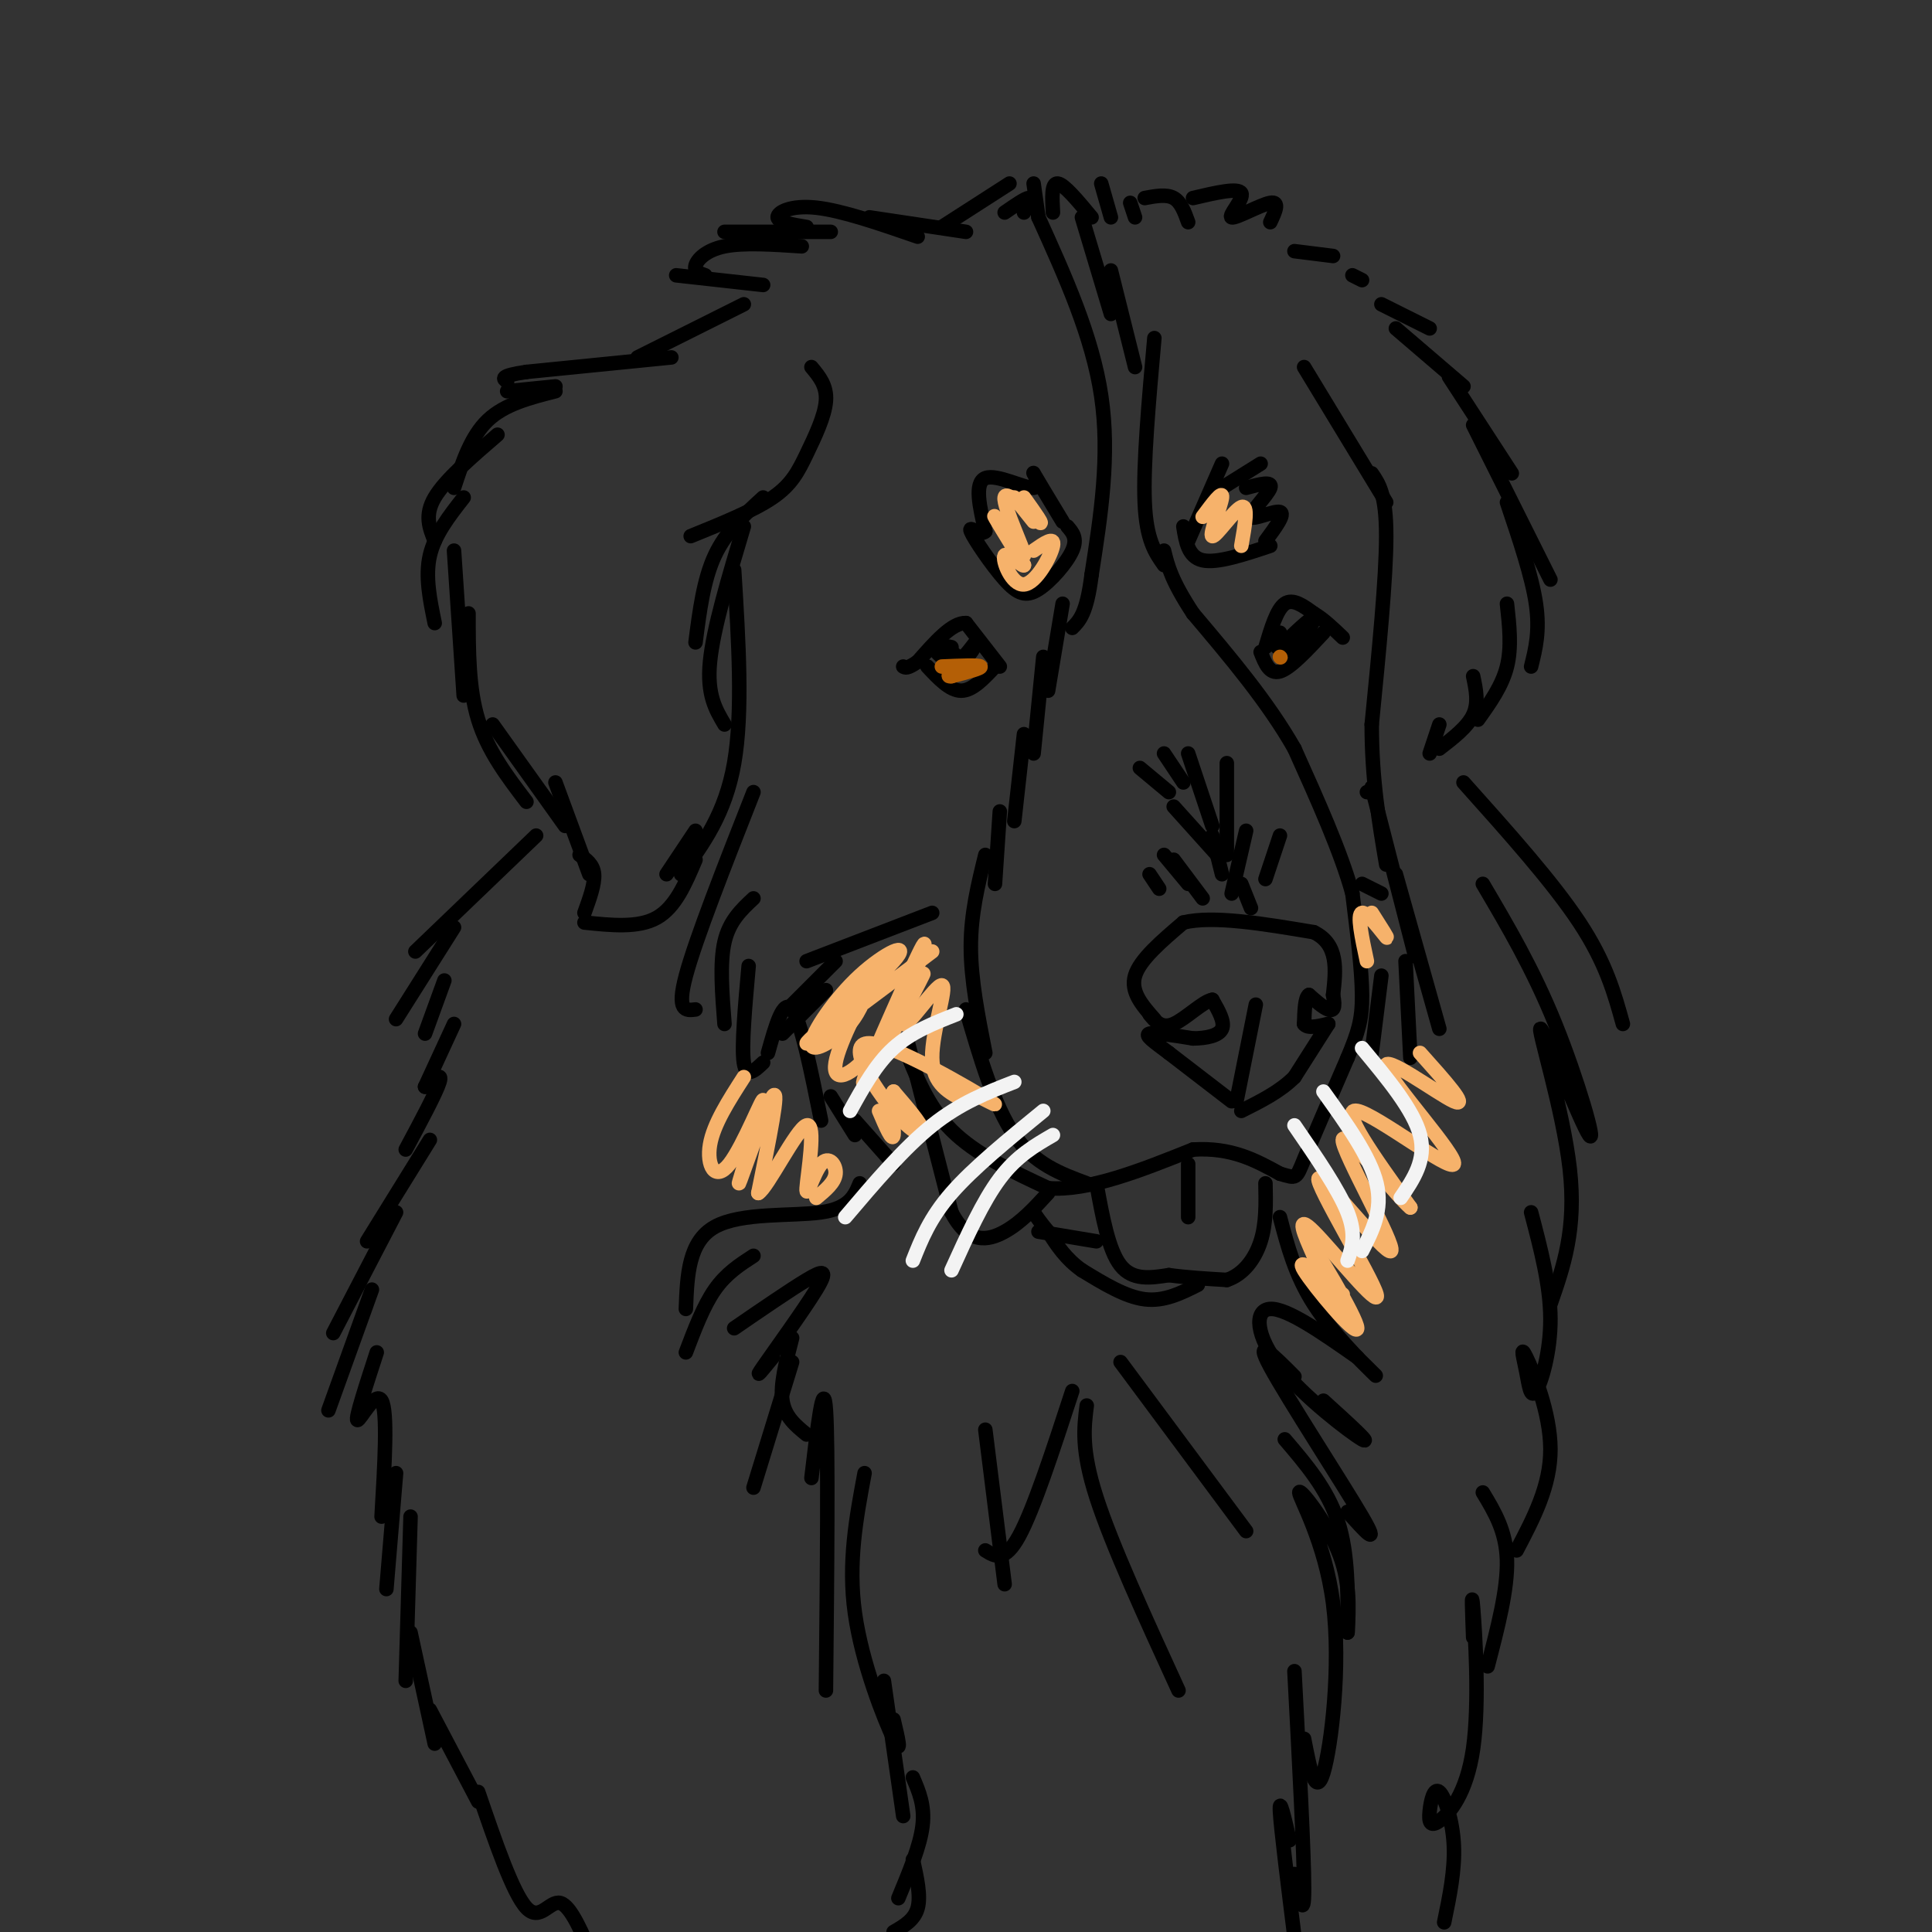 <svg viewBox='0 0 400 400' version='1.1' xmlns='http://www.w3.org/2000/svg' xmlns:xlink='http://www.w3.org/1999/xlink'><rect x="0" y="0" width="400" height="400" fill="#333333" stroke="none"/><g fill='none' stroke='#000000' stroke-width='3' stroke-linecap='round' stroke-linejoin='round'><path d='M139,74c0.000,0.000 -30.000,3.000 -30,3'/><path d='M109,77c-5.667,0.833 -4.833,1.417 -4,2'/><path d='M105,81c0.000,0.000 10.000,-1.000 10,-1'/><path d='M115,81c-5.250,1.333 -10.500,2.667 -14,6c-3.500,3.333 -5.250,8.667 -7,14'/><path d='M103,90c-5.417,4.667 -10.833,9.333 -13,13c-2.167,3.667 -1.083,6.333 0,9'/><path d='M96,103c-3.000,3.833 -6.000,7.667 -7,12c-1.000,4.333 0.000,9.167 1,14'/><path d='M94,114c0.000,0.000 2.000,30.000 2,30'/><path d='M97,127c0.000,7.750 0.000,15.500 2,22c2.000,6.500 6.000,11.750 10,17'/><path d='M102,150c0.000,0.000 15.000,21.000 15,21'/><path d='M115,162c0.000,0.000 7.000,19.000 7,19'/><path d='M120,177c1.417,1.000 2.833,2.000 3,4c0.167,2.000 -0.917,5.000 -2,8'/><path d='M121,191c5.583,0.583 11.167,1.167 15,-1c3.833,-2.167 5.917,-7.083 8,-12'/><path d='M168,76c1.613,1.935 3.226,3.869 3,7c-0.226,3.131 -2.292,7.458 -4,11c-1.708,3.542 -3.060,6.298 -7,9c-3.940,2.702 -10.470,5.351 -17,8'/><path d='M158,103c-3.833,3.500 -7.667,7.000 -10,12c-2.333,5.000 -3.167,11.500 -4,18'/><path d='M154,109c-3.167,10.583 -6.333,21.167 -7,28c-0.667,6.833 1.167,9.917 3,13'/><path d='M152,118c0.917,14.750 1.833,29.500 0,40c-1.833,10.500 -6.417,16.750 -11,23'/><path d='M144,172c0.000,0.000 -6.000,9.000 -6,9'/><path d='M132,74c0.000,0.000 22.000,-11.000 22,-11'/><path d='M158,59c0.000,0.000 -18.000,-2.000 -18,-2'/><path d='M146,57c-1.156,-0.400 -2.311,-0.800 -2,-2c0.311,-1.200 2.089,-3.200 6,-4c3.911,-0.800 9.956,-0.400 16,0'/><path d='M150,48c0.000,0.000 22.000,0.000 22,0'/><path d='M167,47c-2.956,-0.489 -5.911,-0.978 -6,-2c-0.089,-1.022 2.689,-2.578 8,-2c5.311,0.578 13.156,3.289 21,6'/><path d='M180,45c0.000,0.000 20.000,3.000 20,3'/><path d='M195,47c0.000,0.000 14.000,-9.000 14,-9'/><path d='M208,44c2.167,-1.500 4.333,-3.000 5,-3c0.667,0.000 -0.167,1.500 -1,3'/><path d='M214,38c0.000,0.000 1.000,7.000 1,7'/><path d='M218,44c-0.167,-3.083 -0.333,-6.167 1,-6c1.333,0.167 4.167,3.583 7,7'/><path d='M228,38c0.000,0.000 2.000,7.000 2,7'/><path d='M234,42c0.000,0.000 1.000,3.000 1,3'/><path d='M237,41c2.250,-0.417 4.500,-0.833 6,0c1.500,0.833 2.250,2.917 3,5'/><path d='M247,41c4.690,-1.101 9.381,-2.202 10,-1c0.619,1.202 -2.833,4.708 -2,5c0.833,0.292 5.952,-2.631 8,-3c2.048,-0.369 1.024,1.815 0,4'/><path d='M268,52c0.000,0.000 8.000,1.000 8,1'/><path d='M280,57c0.000,0.000 2.000,1.000 2,1'/><path d='M286,63c0.000,0.000 10.000,5.000 10,5'/><path d='M289,68c0.000,0.000 14.000,12.000 14,12'/><path d='M300,78c0.000,0.000 13.000,20.000 13,20'/><path d='M305,88c0.000,0.000 16.000,32.000 16,32'/><path d='M312,104c2.583,7.667 5.167,15.333 6,21c0.833,5.667 -0.083,9.333 -1,13'/><path d='M312,125c0.500,4.500 1.000,9.000 0,13c-1.000,4.000 -3.500,7.500 -6,11'/><path d='M305,140c0.583,2.750 1.167,5.500 0,8c-1.167,2.500 -4.083,4.750 -7,7'/><path d='M298,150c0.000,0.000 -2.000,6.000 -2,6'/><path d='M270,76c0.000,0.000 17.000,28.000 17,28'/><path d='M284,98c1.500,2.167 3.000,4.333 3,13c0.000,8.667 -1.500,23.833 -3,39'/><path d='M284,150c0.000,11.333 1.500,20.167 3,29'/><path d='M283,164c0.000,0.000 1.000,0.000 1,0'/><path d='M284,163c0.000,0.000 9.000,35.000 9,35'/><path d='M289,181c0.000,0.000 9.000,32.000 9,32'/><path d='M291,199c0.000,0.000 1.000,20.000 1,20'/><path d='M286,202c0.000,0.000 -2.000,16.000 -2,16'/><path d='M156,164c-6.000,15.250 -12.000,30.500 -14,38c-2.000,7.500 0.000,7.250 2,7'/><path d='M156,186c-2.500,2.333 -5.000,4.667 -6,9c-1.000,4.333 -0.500,10.667 0,17'/><path d='M155,200c-0.750,8.333 -1.500,16.667 -1,20c0.500,3.333 2.250,1.667 4,0'/><path d='M159,218c1.583,-5.667 3.167,-11.333 5,-9c1.833,2.333 3.917,12.667 6,23'/><path d='M172,227c0.000,0.000 5.000,8.000 5,8'/><path d='M188,216c0.000,0.000 9.000,35.000 9,35'/><path d='M197,251c3.444,6.689 7.556,5.911 11,4c3.444,-1.911 6.222,-4.956 9,-8'/><path d='M187,216c2.500,6.500 5.000,13.000 10,18c5.000,5.000 12.500,8.500 20,12'/><path d='M217,246c8.333,0.667 19.167,-3.667 30,-8'/><path d='M247,238c8.000,-0.500 13.000,2.250 18,5'/><path d='M265,243c3.511,1.044 3.289,1.156 5,-3c1.711,-4.156 5.356,-12.578 9,-21'/><path d='M279,219c2.156,-5.222 3.044,-7.778 3,-13c-0.044,-5.222 -1.022,-13.111 -2,-21'/><path d='M280,185c-2.333,-8.500 -7.167,-19.250 -12,-30'/><path d='M268,155c-5.500,-9.667 -13.250,-18.833 -21,-28'/><path d='M247,127c-4.500,-6.833 -5.250,-9.917 -6,-13'/><path d='M241,117c-1.833,-2.583 -3.667,-5.167 -4,-13c-0.333,-7.833 0.833,-20.917 2,-34'/><path d='M235,76c0.000,0.000 -5.000,-20.000 -5,-20'/><path d='M230,65c0.000,0.000 -6.000,-20.000 -6,-20'/><path d='M215,45c5.583,12.333 11.167,24.667 13,37c1.833,12.333 -0.083,24.667 -2,37'/><path d='M226,119c-1.000,8.000 -2.500,9.500 -4,11'/><path d='M220,125c0.000,0.000 -3.000,18.000 -3,18'/><path d='M216,136c0.000,0.000 -2.000,20.000 -2,20'/><path d='M212,152c0.000,0.000 -2.000,18.000 -2,18'/><path d='M207,168c0.000,0.000 -1.000,15.000 -1,15'/><path d='M204,177c-1.500,6.083 -3.000,12.167 -3,19c0.000,6.833 1.500,14.417 3,22'/><path d='M200,209c2.917,10.000 5.833,20.000 10,26c4.167,6.000 9.583,8.000 15,10'/><path d='M239,211c-2.500,-2.833 -5.000,-5.667 -4,-9c1.000,-3.333 5.500,-7.167 10,-11'/><path d='M245,191c6.167,-1.500 16.583,0.250 27,2'/><path d='M272,193c5.167,2.500 4.583,7.750 4,13'/><path d='M276,206c0.578,2.822 0.022,3.378 -1,3c-1.022,-0.378 -2.511,-1.689 -4,-3'/><path d='M271,206c-0.833,0.500 -0.917,3.250 -1,6'/><path d='M270,212c0.667,1.000 2.833,0.500 5,0'/><path d='M275,212c0.000,0.000 -7.000,11.000 -7,11'/><path d='M268,223c-3.000,3.000 -7.000,5.000 -11,7'/><path d='M256,228c0.000,0.000 4.000,-20.000 4,-20'/><path d='M255,228c0.000,0.000 -13.000,-10.000 -13,-10'/><path d='M242,218c-3.311,-2.489 -5.089,-3.711 -4,-4c1.089,-0.289 5.044,0.356 9,1'/><path d='M247,215c2.822,-0.022 5.378,-0.578 6,-2c0.622,-1.422 -0.689,-3.711 -2,-6'/><path d='M251,207c-1.867,0.267 -5.533,3.933 -8,5c-2.467,1.067 -3.733,-0.467 -5,-2'/><path d='M227,245c1.250,6.917 2.500,13.833 5,17c2.500,3.167 6.250,2.583 10,2'/><path d='M242,264c3.667,0.500 7.833,0.750 12,1'/><path d='M254,265c3.378,-1.089 5.822,-4.311 7,-8c1.178,-3.689 1.089,-7.844 1,-12'/><path d='M246,241c0.000,0.000 0.000,11.000 0,11'/><path d='M248,266c-3.500,1.750 -7.000,3.500 -11,3c-4.000,-0.500 -8.500,-3.250 -13,-6'/><path d='M224,263c-3.333,-2.333 -5.167,-5.167 -7,-8'/><path d='M217,255c-1.667,-2.000 -2.333,-3.000 -3,-4'/><path d='M215,255c0.000,0.000 12.000,2.000 12,2'/><path d='M177,232c0.000,0.000 8.000,9.000 8,9'/><path d='M178,245c-1.067,2.578 -2.133,5.156 -8,6c-5.867,0.844 -16.533,-0.044 -22,3c-5.467,3.044 -5.733,10.022 -6,17'/><path d='M156,260c-2.833,1.833 -5.667,3.667 -8,7c-2.333,3.333 -4.167,8.167 -6,13'/><path d='M152,275c5.774,-3.964 11.548,-7.929 15,-10c3.452,-2.071 4.583,-2.250 2,2c-2.583,4.250 -8.881,12.929 -11,16c-2.119,3.071 -0.060,0.536 2,-2'/><path d='M164,277c-1.250,4.833 -2.500,9.667 -2,13c0.500,3.333 2.750,5.167 5,7'/><path d='M164,282c0.000,0.000 -8.000,26.000 -8,26'/><path d='M168,306c1.250,-10.667 2.500,-21.333 3,-14c0.500,7.333 0.250,32.667 0,58'/><path d='M179,305c-1.733,9.267 -3.467,18.533 -2,29c1.467,10.467 6.133,22.133 8,26c1.867,3.867 0.933,-0.067 0,-4'/><path d='M183,348c0.000,0.000 4.000,28.000 4,28'/><path d='M189,368c1.250,2.917 2.500,5.833 2,10c-0.500,4.167 -2.750,9.583 -5,15'/><path d='M189,385c0.833,3.750 1.667,7.500 1,10c-0.667,2.500 -2.833,3.750 -5,5'/><path d='M265,252c1.578,6.000 3.156,12.000 7,18c3.844,6.000 9.956,12.000 12,14c2.044,2.000 0.022,0.000 -2,-2'/><path d='M281,281c-7.280,-5.089 -14.560,-10.179 -18,-10c-3.440,0.179 -3.042,5.625 2,12c5.042,6.375 14.726,13.679 17,15c2.274,1.321 -2.863,-3.339 -8,-8'/><path d='M268,285c-4.289,-4.311 -8.578,-8.622 -5,-2c3.578,6.622 15.022,24.178 19,31c3.978,6.822 0.489,2.911 -3,-1'/><path d='M266,298c4.417,5.167 8.833,10.333 11,17c2.167,6.667 2.083,14.833 2,23'/><path d='M279,338c0.282,-5.419 0.565,-10.839 -2,-17c-2.565,-6.161 -7.976,-13.064 -8,-12c-0.024,1.064 5.340,10.094 7,23c1.660,12.906 -0.383,29.687 -2,35c-1.617,5.313 -2.809,-0.844 -4,-7'/><path d='M268,346c1.000,19.000 2.000,38.000 2,45c0.000,7.000 -1.000,2.000 -2,-3'/><path d='M267,381c-1.083,-4.667 -2.167,-9.333 -2,-6c0.167,3.333 1.583,14.667 3,26'/><path d='M225,291c-0.583,4.583 -1.167,9.167 2,19c3.167,9.833 10.083,24.917 17,40'/><path d='M222,288c-4.000,12.250 -8.000,24.500 -11,30c-3.000,5.500 -5.000,4.250 -7,3'/><path d='M204,296c0.000,0.000 4.000,32.000 4,32'/><path d='M232,282c0.000,0.000 26.000,35.000 26,35'/><path d='M207,138c0.000,0.000 -7.000,-9.000 -7,-9'/><path d='M200,129c-2.833,-0.167 -6.417,3.917 -10,8'/><path d='M190,137c-2.167,1.500 -2.583,1.250 -3,1'/><path d='M192,138c2.333,2.500 4.667,5.000 7,5c2.333,0.000 4.667,-2.500 7,-5'/><path d='M193,134c1.625,1.821 3.250,3.643 5,3c1.750,-0.643 3.625,-3.750 4,-4c0.375,-0.250 -0.750,2.357 -2,3c-1.250,0.643 -2.625,-0.679 -4,-2'/><path d='M196,134c-0.500,-0.333 0.250,-0.167 1,0'/><path d='M262,134c1.167,-3.917 2.333,-7.833 4,-9c1.667,-1.167 3.833,0.417 6,2'/><path d='M272,127c2.000,1.167 4.000,3.083 6,5'/><path d='M261,135c0.917,2.333 1.833,4.667 4,4c2.167,-0.667 5.583,-4.333 9,-8'/><path d='M265,133c0.667,1.222 1.333,2.444 3,1c1.667,-1.444 4.333,-5.556 4,-6c-0.333,-0.444 -3.667,2.778 -7,6'/><path d='M265,134c-1.167,0.500 -0.583,-1.250 0,-3'/><path d='M246,112c0.000,0.000 7.000,-16.000 7,-16'/><path d='M253,101c0.000,0.000 8.000,-5.000 8,-5'/><path d='M258,101c2.762,-0.744 5.524,-1.488 5,0c-0.524,1.488 -4.333,5.208 -4,6c0.333,0.792 4.810,-1.345 6,-1c1.190,0.345 -0.905,3.173 -3,6'/><path d='M263,113c-5.500,1.833 -11.000,3.667 -14,3c-3.000,-0.667 -3.500,-3.833 -4,-7'/><path d='M220,108c-2.833,-4.690 -5.667,-9.381 -6,-10c-0.333,-0.619 1.833,2.833 0,3c-1.833,0.167 -7.667,-2.952 -10,-2c-2.333,0.952 -1.167,5.976 0,11'/><path d='M204,110c-1.021,1.157 -3.575,-1.450 -3,0c0.575,1.450 4.278,6.956 7,10c2.722,3.044 4.464,3.627 7,2c2.536,-1.627 5.868,-5.465 7,-8c1.132,-2.535 0.066,-3.768 -1,-5'/><path d='M193,189c0.000,0.000 -26.000,10.000 -26,10'/><path d='M173,199c0.000,0.000 -9.000,9.000 -9,9'/><path d='M171,205c0.000,0.000 -9.000,9.000 -9,9'/><path d='M282,183c0.000,0.000 4.000,2.000 4,2'/><path d='M253,181c0.000,0.000 -2.000,-8.000 -2,-8'/><path d='M252,177c0.000,0.000 -9.000,-10.000 -9,-10'/><path d='M242,164c0.000,0.000 -6.000,-5.000 -6,-5'/><path d='M245,162c0.000,0.000 -4.000,-6.000 -4,-6'/><path d='M246,156c0.000,0.000 5.000,15.000 5,15'/><path d='M254,158c0.000,0.000 0.000,19.000 0,19'/><path d='M258,172c0.000,0.000 -3.000,13.000 -3,13'/><path d='M257,183c0.000,0.000 2.000,5.000 2,5'/><path d='M243,178c0.000,0.000 6.000,8.000 6,8'/><path d='M241,177c0.000,0.000 5.000,6.000 5,6'/><path d='M238,181c0.000,0.000 2.000,3.000 2,3'/><path d='M265,173c0.000,0.000 -3.000,9.000 -3,9'/><path d='M111,173c0.000,0.000 -25.000,24.000 -25,24'/><path d='M94,192c0.000,0.000 -12.000,19.000 -12,19'/><path d='M92,203c0.000,0.000 -4.000,11.000 -4,11'/><path d='M94,212c0.000,0.000 -6.000,13.000 -6,13'/><path d='M88,225c1.833,-1.583 3.667,-3.167 3,-1c-0.667,2.167 -3.833,8.083 -7,14'/><path d='M89,236c0.000,0.000 -13.000,21.000 -13,21'/><path d='M82,251c0.000,0.000 -13.000,25.000 -13,25'/><path d='M77,267c0.000,0.000 -9.000,25.000 -9,25'/><path d='M78,280c-2.244,6.889 -4.489,13.778 -4,14c0.489,0.222 3.711,-6.222 5,-4c1.289,2.222 0.644,13.111 0,24'/><path d='M82,305c0.000,0.000 -2.000,24.000 -2,24'/><path d='M85,314c0.000,0.000 -1.000,34.000 -1,34'/><path d='M85,338c0.000,0.000 5.000,23.000 5,23'/><path d='M89,354c0.000,0.000 10.000,19.000 10,19'/><path d='M99,371c3.600,10.511 7.200,21.022 10,24c2.800,2.978 4.800,-1.578 7,-1c2.200,0.578 4.600,6.289 7,12'/><path d='M303,162c9.250,10.333 18.500,20.667 24,29c5.500,8.333 7.250,14.667 9,21'/><path d='M307,183c5.190,8.799 10.380,17.598 15,29c4.620,11.402 8.671,25.407 7,23c-1.671,-2.407 -9.065,-21.225 -10,-22c-0.935,-0.775 4.590,16.493 6,29c1.410,12.507 -1.295,20.254 -4,28'/><path d='M317,251c1.983,7.534 3.967,15.068 4,22c0.033,6.932 -1.883,13.261 -3,15c-1.117,1.739 -1.433,-1.111 -2,-4c-0.567,-2.889 -1.383,-5.816 0,-3c1.383,2.816 4.967,11.376 5,19c0.033,7.624 -3.483,14.312 -7,21'/><path d='M307,309c2.417,4.000 4.833,8.000 5,14c0.167,6.000 -1.917,14.000 -4,22'/><path d='M305,339c-0.194,-5.362 -0.387,-10.724 0,-6c0.387,4.724 1.356,19.533 0,29c-1.356,9.467 -5.037,13.592 -7,15c-1.963,1.408 -2.206,0.099 -2,-2c0.206,-2.099 0.863,-4.988 2,-4c1.137,0.988 2.753,5.854 3,11c0.247,5.146 -0.877,10.573 -2,16'/></g>
<g fill='none' stroke='#f6b26b' stroke-width='3' stroke-linecap='round' stroke-linejoin='round'><path d='M210,103c0.000,0.000 4.000,5.000 4,5'/><path d='M212,103c2.239,3.123 4.478,6.246 3,5c-1.478,-1.246 -6.675,-6.860 -7,-5c-0.325,1.860 4.220,11.193 4,12c-0.220,0.807 -5.206,-6.912 -6,-8c-0.794,-1.088 2.603,4.456 6,10'/><path d='M212,117c-0.112,0.600 -3.391,-2.901 -4,-2c-0.609,0.901 1.451,6.204 4,6c2.549,-0.204 5.585,-5.915 6,-8c0.415,-2.085 -1.793,-0.542 -4,1'/><path d='M249,107c2.095,-2.821 4.190,-5.643 4,-4c-0.190,1.643 -2.667,7.750 -2,8c0.667,0.250 4.476,-5.357 6,-6c1.524,-0.643 0.762,3.679 0,8'/><path d='M284,189c1.844,2.889 3.689,5.778 3,5c-0.689,-0.778 -3.911,-5.222 -5,-5c-1.089,0.222 -0.044,5.111 1,10'/><path d='M193,197c-13.146,9.930 -26.291,19.861 -26,19c0.291,-0.861 14.020,-12.512 18,-17c3.980,-4.488 -1.789,-1.811 -7,3c-5.211,4.811 -9.865,11.757 -10,14c-0.135,2.243 4.247,-0.216 7,-3c2.753,-2.784 3.876,-5.892 5,-9'/><path d='M180,204c-1.075,2.056 -6.263,11.694 -7,16c-0.737,4.306 2.978,3.278 8,-3c5.022,-6.278 11.352,-17.806 10,-15c-1.352,2.806 -10.386,19.944 -12,22c-1.614,2.056 4.193,-10.972 10,-24'/><path d='M189,200c1.568,-3.314 3.136,-6.628 2,-3c-1.136,3.628 -4.974,14.199 -4,15c0.974,0.801 6.762,-8.169 8,-8c1.238,0.169 -2.075,9.477 -2,15c0.075,5.523 3.537,7.262 7,9'/><path d='M200,228c-0.215,0.281 -4.252,-3.516 -2,-3c2.252,0.516 10.794,5.345 7,3c-3.794,-2.345 -19.924,-11.866 -25,-12c-5.076,-0.134 0.903,9.118 5,14c4.097,4.882 6.314,5.395 6,4c-0.314,-1.395 -3.157,-4.697 -6,-8'/><path d='M185,226c-0.800,0.978 0.200,7.422 0,9c-0.200,1.578 -1.600,-1.711 -3,-5'/><path d='M154,223c-3.142,4.885 -6.285,9.769 -7,14c-0.715,4.231 0.996,7.808 4,4c3.004,-3.808 7.300,-15.000 7,-13c-0.300,2.000 -5.196,17.192 -5,17c0.196,-0.192 5.485,-15.769 7,-18c1.515,-2.231 -0.742,8.885 -3,20'/><path d='M157,247c1.833,-0.951 7.917,-13.329 10,-14c2.083,-0.671 0.167,10.367 0,13c-0.167,2.633 1.417,-3.137 3,-5c1.583,-1.863 3.167,0.182 3,2c-0.167,1.818 -2.083,3.409 -4,5'/><path d='M294,218c5.145,5.745 10.290,11.490 7,10c-3.290,-1.490 -15.016,-10.214 -14,-7c1.016,3.214 14.774,18.365 14,20c-0.774,1.635 -16.078,-10.247 -20,-11c-3.922,-0.753 3.539,9.624 11,20'/><path d='M292,250c-2.387,-1.837 -13.855,-16.430 -14,-14c-0.145,2.430 11.033,21.883 10,23c-1.033,1.117 -14.277,-16.103 -15,-15c-0.723,1.103 11.075,20.528 12,24c0.925,3.472 -9.021,-9.008 -13,-13c-3.979,-3.992 -1.989,0.504 0,5'/><path d='M272,260c2.000,4.462 7.000,13.118 6,11c-1.000,-2.118 -8.000,-15.011 -7,-14c1.000,1.011 10.000,15.926 10,18c0.000,2.074 -9.000,-8.693 -11,-12c-2.000,-3.307 3.000,0.847 8,5'/></g>
<g fill='none' stroke='#f3f3f3' stroke-width='3' stroke-linecap='round' stroke-linejoin='round'><path d='M216,230c-7.250,5.917 -14.500,11.833 -19,17c-4.500,5.167 -6.250,9.583 -8,14'/><path d='M210,224c-5.583,2.167 -11.167,4.333 -17,9c-5.833,4.667 -11.917,11.833 -18,19'/><path d='M218,235c-3.750,2.167 -7.500,4.333 -11,9c-3.500,4.667 -6.750,11.833 -10,19'/><path d='M268,233c4.583,6.667 9.167,13.333 11,18c1.833,4.667 0.917,7.333 0,10'/><path d='M274,226c4.833,6.750 9.667,13.500 11,19c1.333,5.500 -0.833,9.750 -3,14'/><path d='M282,217c5.333,6.417 10.667,12.833 12,18c1.333,5.167 -1.333,9.083 -4,13'/><path d='M198,210c-4.667,1.833 -9.333,3.667 -13,7c-3.667,3.333 -6.333,8.167 -9,13'/></g>
<g fill='none' stroke='#b45f06' stroke-width='3' stroke-linecap='round' stroke-linejoin='round'><path d='M195,138c3.833,-0.167 7.667,-0.333 8,0c0.333,0.333 -2.833,1.167 -6,2'/><path d='M197,140c-1.000,0.167 -0.500,-0.417 0,-1'/><path d='M265,136c0.000,0.000 0.100,0.100 0.1,0.1'/></g>
</svg>